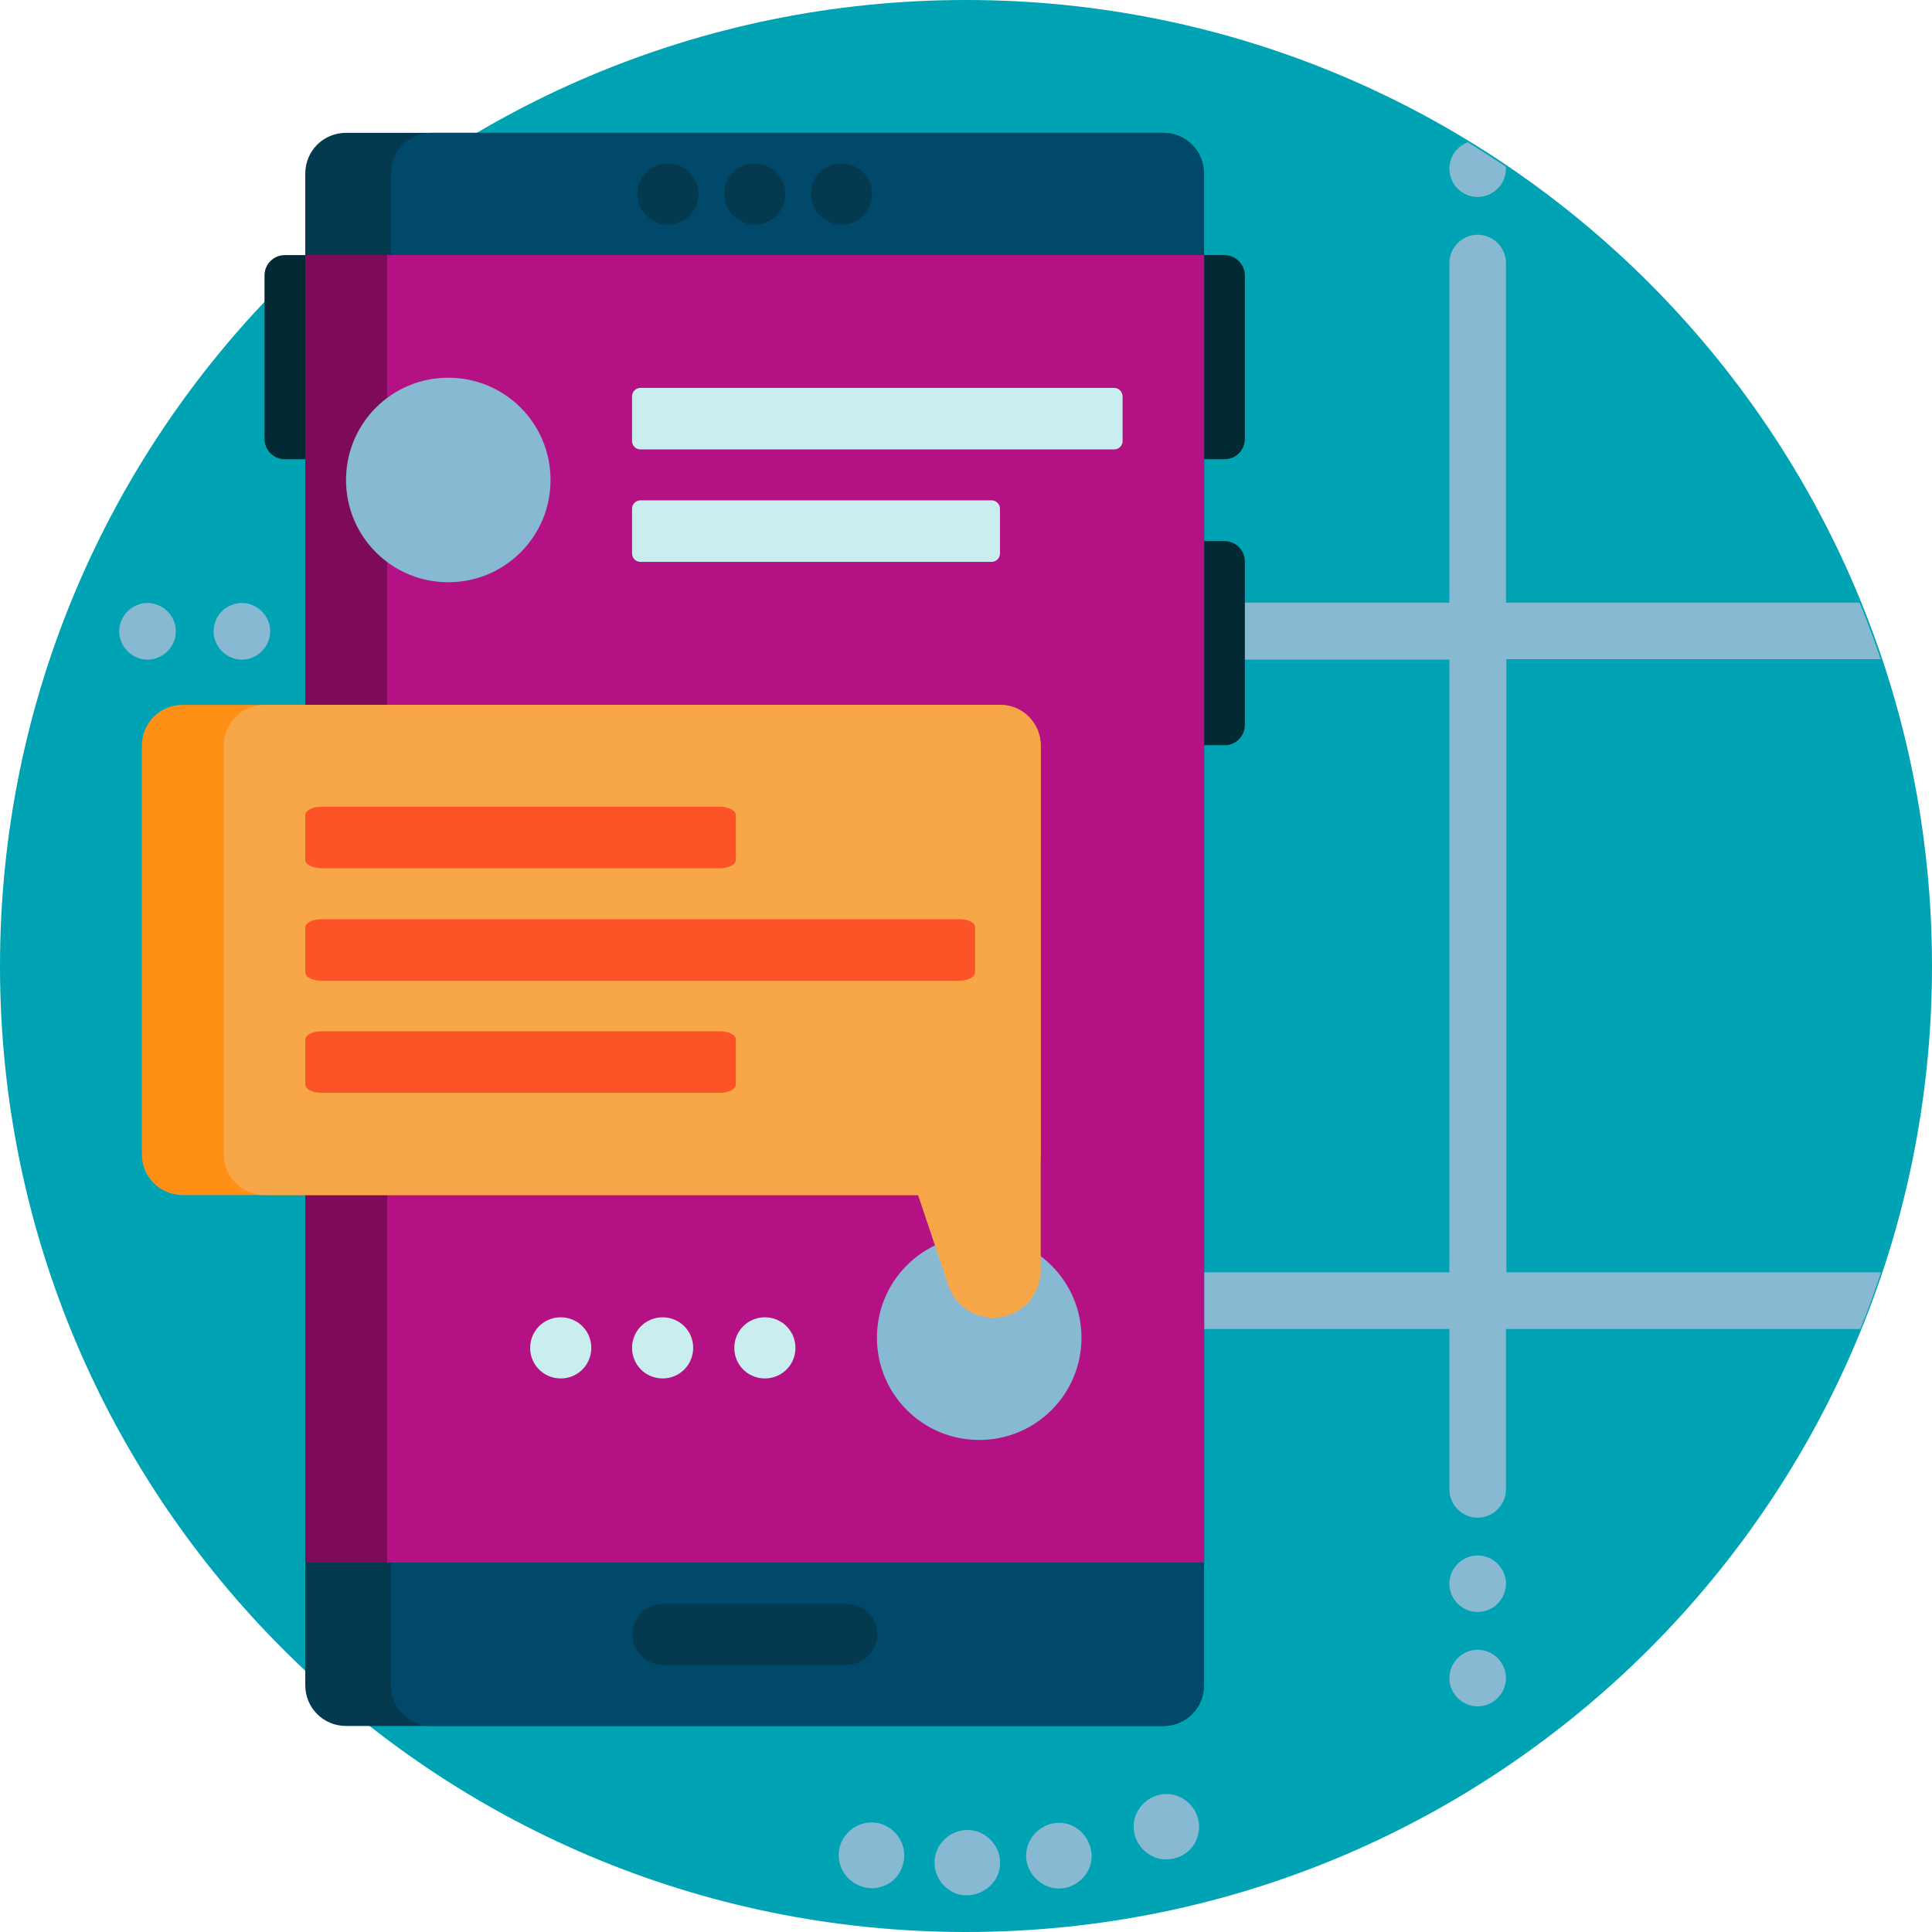 <?xml version="1.0" encoding="utf-8"?>
<!-- Generator: Adobe Illustrator 26.4.1, SVG Export Plug-In . SVG Version: 6.00 Build 0)  -->
<svg version="1.1" id="Layer_1" xmlns="http://www.w3.org/2000/svg" xmlns:xlink="http://www.w3.org/1999/xlink" x="0px" y="0px"
	 viewBox="0 0 512 512" style="enable-background:new 0 0 512 512;" xml:space="preserve">
<style type="text/css">
	.st0{fill:#00A3B3;}
	.st1{fill:#88B9D3;}
	.st2{fill:#032935;}
	.st3{fill:#033A4F;}
	.st4{fill:#00496B;}
	.st5{fill:#7E0A5C;}
	.st6{fill:#B41284;}
	.st7{fill:#CAEEEF;}
	.st8{fill:#FF9015;}
	.st9{fill:#F8A748;}
	.st10{fill:#FC5426;}
</style>
<path class="st0" d="M512,256c0,141.4-114.6,256-256,256S0,397.4,0,256S114.6,0,256,0S512,114.6,512,256z"/>
<path class="st1" d="M81.6,167.2c0-4.1,3.4-7.5,7.5-7.5h53.3V44.2c0-1.1,0.9-2,2-2h11c1.1,0,2,0.9,2,2v115.5h226.7v-90
	c0-4.1,3.4-7.5,7.5-7.5s7.5,3.4,7.5,7.5v90h93.7c2,4.9,3.9,9.9,5.6,15h-99.2v162.5h99.3c-1.7,5.1-3.5,10.1-5.5,15h-93.9v42.5
	c0,4.1-3.4,7.5-7.5,7.5s-7.5-3.4-7.5-7.5v-42.5H173.6c-1.1,0-2-0.9-2-2v-11c0-1.1,0.9-2,2-2h210.5V174.8H157.4v175.5
	c0,1.1-0.9,2-2,2h-11c-1.1,0-2-0.9-2-2V174.8H89.1C85,174.8,81.6,171.4,81.6,167.2z M391.6,412.2c-4.1,0-7.5,3.4-7.5,7.5
	s3.4,7.5,7.5,7.5s7.5-3.4,7.5-7.5S395.7,412.2,391.6,412.2z M391.6,52.2c4.1,0,7.5-3.4,7.5-7.5c0-0.2,0-0.4,0-0.5
	c-3.3-2.2-6.7-4.4-10.1-6.5c-2.9,1.1-4.9,3.8-4.9,7C384.1,48.9,387.5,52.2,391.6,52.2z M64.1,174.8c4.1,0,7.5-3.4,7.5-7.5
	s-3.4-7.5-7.5-7.5s-7.5,3.4-7.5,7.5S60,174.8,64.1,174.8z M39.1,174.8c4.1,0,7.5-3.4,7.5-7.5s-3.4-7.5-7.5-7.5s-7.5,3.4-7.5,7.5
	S35,174.8,39.1,174.8z M391.6,437.2c-4.1,0-7.5,3.4-7.5,7.5s3.4,7.5,7.5,7.5s7.5-3.4,7.5-7.5S395.7,437.2,391.6,437.2z"/>
<g>
	<path class="st2" d="M91.7,73v43.3c0,3-2.4,5.4-5.4,5.4H75.5c-3,0-5.4-2.4-5.4-5.4V73c0-3,2.4-5.4,5.4-5.4h10.8
		C89.3,67.6,91.7,70.1,91.7,73z M324.5,67.6h-10.8c-3,0-5.4,2.4-5.4,5.4v43.3c0,3,2.4,5.4,5.4,5.4h10.8c3,0,5.4-2.4,5.4-5.4V73
		C329.9,70.1,327.5,67.6,324.5,67.6z M324.5,143.4h-10.8c-3,0-5.4,2.4-5.4,5.4v43.3c0,3,2.4,5.4,5.4,5.4h10.8c3,0,5.4-2.4,5.4-5.4
		v-43.3C329.9,145.8,327.5,143.4,324.5,143.4z"/>
	<path class="st3" d="M308.3,457.4H91.7c-6,0-10.8-4.8-10.8-10.8V46c0-6,4.8-10.8,10.8-10.8h216.5c6,0,10.8,4.8,10.8,10.8v400.6
		C319.1,452.6,314.3,457.4,308.3,457.4z"/>
	<path class="st4" d="M308.3,35.2H114.4c-6,0-10.8,4.8-10.8,10.8v400.6c0,6,4.8,10.8,10.8,10.8h193.9c6,0,10.8-4.8,10.8-10.8V46
		C319.1,40,314.3,35.2,308.3,35.2z M223,43.3c4.5,0,8.1,3.6,8.1,8.1s-3.6,8.1-8.1,8.1c-4.5,0-8.1-3.6-8.1-8.1S218.5,43.3,223,43.3z
		 M200,43.3c4.5,0,8.1,3.6,8.1,8.1s-3.6,8.1-8.1,8.1c-4.5,0-8.1-3.6-8.1-8.1S195.5,43.3,200,43.3z M177,43.3c4.5,0,8.1,3.6,8.1,8.1
		s-3.6,8.1-8.1,8.1s-8.1-3.6-8.1-8.1S172.5,43.3,177,43.3z M224.4,441.2h-48.7c-4.5,0-8.1-3.6-8.1-8.1c0-4.5,3.6-8.1,8.1-8.1h48.7
		c4.5,0,8.1,3.6,8.1,8.1C232.5,437.5,228.9,441.2,224.4,441.2z"/>
	<path class="st5" d="M319.1,414.1H80.9V67.6h238.2V414.1z"/>
	<path class="st6" d="M319.1,414.1H102.6V67.6h216.5V414.1z"/>
	<path class="st1" d="M286.6,354.5c0,15-12.1,27.1-27.1,27.1c-15,0-27.1-12.1-27.1-27.1s12.1-27.1,27.1-27.1
		C274.5,327.5,286.6,339.6,286.6,354.5z M118.8,100.1c-15,0-27.1,12.1-27.1,27.1s12.1,27.1,27.1,27.1s27.1-12.1,27.1-27.1
		S133.8,100.1,118.8,100.1z"/>
	<path class="st7" d="M265,134.8v11.9c0,1.2-1,2.2-2.2,2.2h-93.1c-1.2,0-2.2-1-2.2-2.2v-11.9c0-1.2,1-2.2,2.2-2.2h93.1
		C264,132.6,265,133.6,265,134.8z M295.3,102.8H169.7c-1.2,0-2.2,1-2.2,2.2v11.9c0,1.2,1,2.2,2.2,2.2h125.6c1.2,0,2.2-1,2.2-2.2V105
		C297.4,103.8,296.5,102.8,295.3,102.8z M148.6,349.1c-4.5,0-8.1,3.6-8.1,8.1s3.6,8.1,8.1,8.1c4.5,0,8.1-3.6,8.1-8.1
		S153.1,349.1,148.6,349.1z M175.6,349.1c-4.5,0-8.1,3.6-8.1,8.1s3.6,8.1,8.1,8.1c4.5,0,8.1-3.6,8.1-8.1S180.1,349.1,175.6,349.1z
		 M202.7,349.1c-4.5,0-8.1,3.6-8.1,8.1s3.6,8.1,8.1,8.1s8.1-3.6,8.1-8.1S207.2,349.1,202.7,349.1z"/>
	<path class="st8" d="M265,316.7H48.4c-6,0-10.8-4.8-10.8-10.8V197.6c0-6,4.8-10.8,10.8-10.8H265c6,0,10.8,4.8,10.8,10.8v108.3
		C275.8,311.8,270.9,316.7,265,316.7z"/>
	<path class="st9" d="M275.8,197.6v139c0,6.9-5.6,12.6-12.6,12.6c-5.4,0-10.2-3.5-11.9-8.6l-8-23.9H70.1c-6,0-10.8-4.8-10.8-10.8
		V197.6c0-6,4.8-10.8,10.8-10.8H265C270.9,186.7,275.8,191.6,275.8,197.6z"/>
	<path class="st10" d="M80.9,227.9V216c0-1.2,1.9-2.2,4.2-2.2h105.7c2.3,0,4.2,1,4.2,2.2v11.9c0,1.2-1.9,2.2-4.2,2.2H85.1
		C82.8,230,80.9,229.1,80.9,227.9z M254.2,243.6H85.1c-2.3,0-4.2,1-4.2,2.2v11.9c0,1.2,1.9,2.2,4.2,2.2h169.1c2.3,0,4.2-1,4.2-2.2
		v-11.9C258.5,244.5,256.6,243.6,254.2,243.6z M190.8,273.3H85.1c-2.3,0-4.2,1-4.2,2.2v11.9c0,1.2,1.9,2.2,4.2,2.2h105.7
		c2.3,0,4.2-1,4.2-2.2v-11.9C195.1,274.3,193.2,273.3,190.8,273.3z"/>
</g>
<path class="st1" d="M317.5,486.3c1.2-4.6-1.6-9.3-6.2-10.6c-4.6-1.2-9.3,1.6-10.6,6.2c-1.2,4.6,1.6,9.3,6.2,10.6
	C311.6,493.6,316.3,491,317.5,486.3z M283.4,483.5c-4.6-1.5-9.4,1-11,5.5s1,9.4,5.5,11s9.4-1,11-5.5
	C290.3,490,287.8,485.1,283.4,483.5z M264.6,496.4c1.5-4.6-1-9.4-5.5-11c-4.6-1.5-9.4,1-11,5.5c-1.5,4.6,1,9.4,5.5,11
	C258.2,503.3,263.1,500.7,264.6,496.4z M239.2,494.4c1.5-4.6-1-9.4-5.5-11c-4.6-1.5-9.4,1-11,5.5c-1.5,4.6,1,9.4,5.5,11
	S237.8,499.1,239.2,494.4z"/>
</svg>

